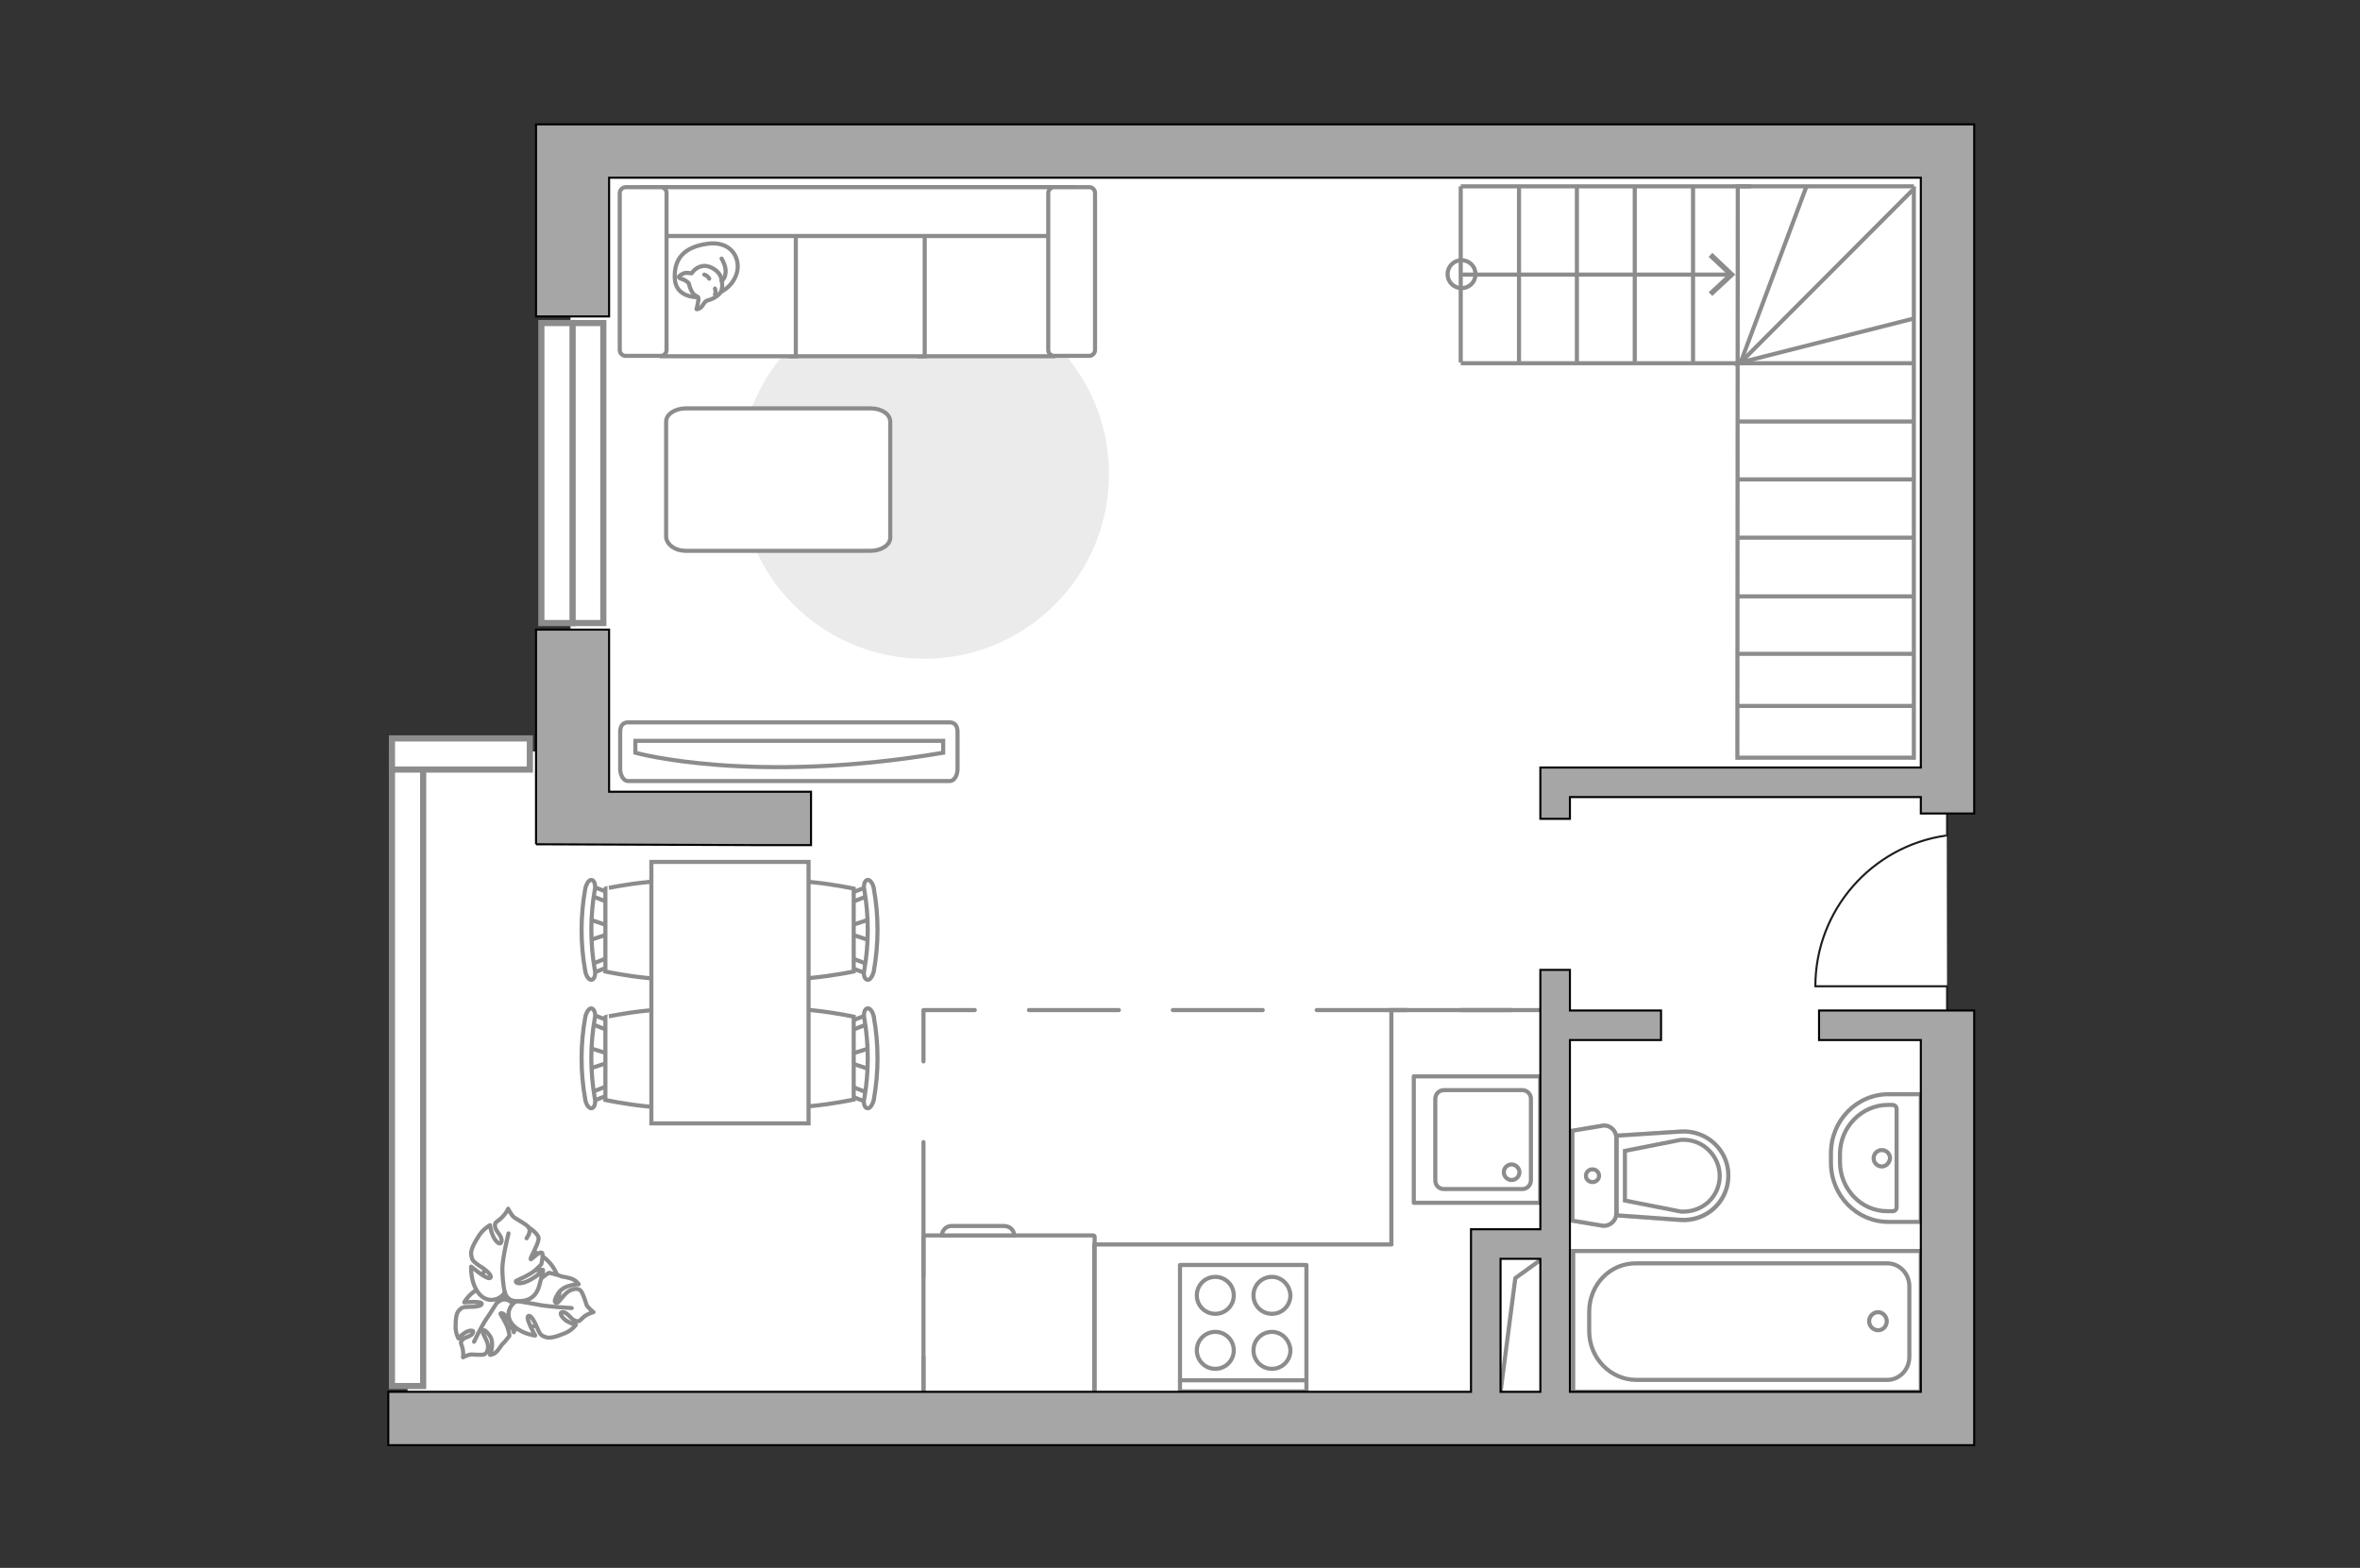 <?xml version="1.0" encoding="utf-8"?>
<!-- Generator: Adobe Illustrator 25.1.0, SVG Export Plug-In . SVG Version: 6.00 Build 0)  -->
<svg version="1.1" xmlns="http://www.w3.org/2000/svg" xmlns:xlink="http://www.w3.org/1999/xlink" x="0px" y="0px"
	 viewBox="0 0 575 382" style="enable-background:new 0 0 575 382;" xml:space="preserve">
<rect x="0" y="0" width="575" height="382" fill="#333333" stroke="none"/>
<style type="text/css">
	.st0{fill:#FFFFFF;}
	.st1{fill:#EBEBEB;}
	.st2{fill:#FFFFFF;stroke:#8C8C8C;stroke-linecap:round;stroke-linejoin:round;stroke-miterlimit:10;}
	.st3{fill:#FFFFFF;stroke:#8C8C8C;stroke-miterlimit:10;}
	.st4{fill:none;stroke:#8C8C8C;stroke-linecap:round;stroke-linejoin:round;stroke-miterlimit:10;}
	.st5{fill:#FFFFFF;stroke:#8C8C8C;stroke-width:1.5;stroke-linecap:round;stroke-miterlimit:10;}
	.st6{opacity:0.5;}
	.st7{opacity:0.5;fill:#FFFFFF;stroke:#8C8C8C;stroke-miterlimit:10;}
	.st8{fill:none;stroke:#8C8C8C;stroke-linecap:round;stroke-linejoin:round;}
	.st9{fill:none;stroke:#8C8C8C;stroke-linecap:round;stroke-linejoin:round;stroke-dasharray:32.746,19.648;}
	.st10{fill:none;stroke:#8C8C8C;stroke-linecap:round;stroke-linejoin:round;stroke-dasharray:21.907,13.144;}
	.st11{fill:none;stroke:#1D1D1B;stroke-width:0.5;stroke-linecap:round;stroke-miterlimit:22.926;}
	.st12{fill:#A6A6A6;stroke:#000000;stroke-width:0.5;stroke-miterlimit:10;}
	.st13{fill:none;stroke:#8C8C8C;stroke-miterlimit:10;}
	.st14{fill:#8C8C8C;}
</style>
<g id="bg_1_">
	<polygon class="st0" points="474,37.3 139,37.3 139,183.1 99.3,183.1 99.3,345.5 471.7,345.5 471.7,250.2 474.4,250.2 	"/>
</g>
<g id="furniture_1_">
	<path id="Vector_51_1_" class="st1" d="M225.2,160.5c24.8,0,45-20.1,45-45c0-24.8-20.1-45-45-45c-24.8,0-45,20.1-45,45
		C180.2,140.4,200.3,160.5,225.2,160.5z"/>
	<path id="Vector_84_1_" class="st2" d="M167.1,134.2h45c2.6,0,4.8-1.4,4.8-3.2v-28.3c0-1.8-2.1-3.2-4.8-3.2h-45
		c-2.6,0-4.8,1.4-4.8,3.2V131C162.6,132.8,164.5,134.2,167.1,134.2z"/>
	<g>
		<path id="Vector_60_2_" class="st3" d="M120,321.1c3.9,3.7,10,3.5,13.7-0.4c3.7-3.9,3.5-10-0.4-13.7c-3.9-3.7-10-3.5-13.7,0.4
			C115.9,311.3,116.1,317.4,120,321.1z"/>
		<path class="st2" d="M121.4,317.2c0,0,1.2-1.2,2.8-0.2c1.6,1,2.9,2.4,2,4.9c-0.9,2.6-1,2.7-1,2.7s-0.8-2.7-1.9-3.9
			c-1-1.1-1.4-0.7-1.4-0.6c0,0.1,1.6,2.4,1.9,3.8c0.4,1.4,0.3,1.6,0.3,1.6s-1.3,1.7-1.6,1.9c-0.3,0.2-0.9,1.4-1.7,2.1
			c-0.7,0.6-1.4,0.6-1.4,0.6s1.2-2.9-0.1-4.7c-1.3-1.8-1.7-1.4-1.7-0.9c0,0.5,1.3,2.3,1.3,3.5c0,1.2-0.4,1.8-1,2
			c-0.6,0.2-2.5,0-3.1,0c-0.6,0-2,0.7-2,0.7s0.2-0.9-0.1-2.2c-0.3-1.3-0.7-1.2-0.1-2s2.2-0.8,2.6-1.7c0.5-0.9-1-0.7-1.9-0.1
			c-1,0.6-1.6,1.4-1.6,1.4s-0.7-1.2-0.7-2.8c0-1.6,0.1-3.3,0.8-4c0.7-0.7,0.8-0.9,2.8-0.9c1.9,0,3.1-0.4,2.7-0.9
			c-0.4-0.5-4.2-0.2-4.2-0.2s1.6-2.8,4.2-3.5C120.2,313.4,121.6,315.9,121.4,317.2z"/>
		<path class="st4" d="M115.5,326.9c0,0,1.9-4,3.1-5.7c0.8-1.1,2.1-3.3,2.7-4.1c0.8-1.3,2-2.3,3.4-2.9"/>
		<path class="st2" d="M126.2,316.9c0,0-1.9-0.7-1.6-2.9c0.3-2.2,1.2-4.2,4.4-4.4c3.1-0.3,3.3-0.2,3.3-0.2s-2.5,2.2-3.3,3.8
			c-0.7,1.6-0.1,1.9,0.1,1.8c0.1-0.1,1.8-2.8,3.1-3.8c1.3-1,1.6-1.1,1.6-1.1s2.5,0.6,2.8,0.8c0.3,0.2,2,0.3,3,0.8
			c1,0.5,1.4,1.2,1.4,1.2s-3.6,0-5,2.2s-0.7,2.4-0.2,2.3c0.5-0.2,1.8-2.4,3.1-3c1.3-0.6,2.2-0.4,2.6,0.1c0.5,0.5,1.2,2.7,1.4,3.4
			c0.3,0.7,1.7,1.8,1.7,1.8s-1.1,0.2-2.3,1.1c-1.2,1-1,1.3-2.1,1c-1.1-0.3-1.8-2-3-2.1c-1.2-0.1-0.3,1.4,0.8,2.1
			c1.1,0.7,2.3,1,2.3,1s-0.9,1.3-2.6,2c-1.7,0.7-3.6,1.4-4.7,1c-1.1-0.4-1.4-0.5-2.2-2.5c-0.9-2.1-1.8-3.2-2.2-2.5
			c-0.4,0.7,1.8,4.6,1.8,4.6s-3.7-0.4-5.7-2.9C122.8,319.9,124.7,317.3,126.2,316.9z"/>
		<path class="st4" d="M139.3,318.7c0,0-5.1-0.3-7.5-0.7c-1.5-0.3-4.5-0.8-5.7-1c-1.7-0.3-3.3-1.1-4.7-2.3"/>
		<g>
			<path class="st2" d="M128.3,301.7c0.9-1.3,0.9-2.2,0.4-2.8c-0.5-0.6-2.7-1.8-3.3-2.2c-0.7-0.4-1.6-2.2-1.6-2.2s-0.4,1.1-1.7,2.3
				c-1.3,1.2-1.5,0.8-1.5,2c0.1,1.2,1.8,2.3,1.6,3.6c-0.2,1.3-1.5,0.1-2.1-1.3c-0.6-1.4-0.7-2.6-0.7-2.6s-1.5,0.8-2.6,2.4
				c-1.1,1.7-2.2,3.6-2,4.8c0.2,1.2,0.2,1.5,2.3,2.9c2.1,1.3,3,2.6,2.2,2.8c-0.8,0.3-4.5-2.8-4.5-2.8s-0.3,4,2,6.7
				c2.3,2.6,5.5,1.1,6.2-0.5c0,0,0.4,2.2,2.8,2.2c2.4,0.1,4.7-0.5,5.6-3.8c0.9-3.3,0.9-3.5,0.9-3.5s-2.8,2.3-4.7,2.8
				c-1.9,0.5-2-0.3-1.9-0.4c0.1-0.1,3.3-1.4,4.7-2.6c1.3-1.2,1.5-1.5,1.5-1.5s0.6-2.6,0.1-2.8c-0.7-0.3-2.6,1.8-2.7,1.6
				c-0.2-0.4,2.2-4.1,1.9-5.3c-0.3-1.2-2.6-2.6-2.6-2.6"/>
			<path class="st4" d="M123.9,300.5c0,0-1.5,6-1.5,8.6c0,1.7,0.2,4.1,0.6,5.9"/>
		</g>
	</g>
	<g>
		<path id="Vector_54_1_" class="st3" d="M256.6,45.6h-32.6v41.2h32.6V45.6z"/>
		<path id="Vector_55_1_" class="st3" d="M225.3,45.6h-32.6v41.2h32.6V45.6z"/>
		<path id="Vector_56_1_" class="st3" d="M193.9,45.6h-32.6v41.2h32.6V45.6z"/>
		<path id="Vector_57_1_" class="st3" d="M258.3,57.5l3.1-11.9H156.8v11.9H258.3z"/>
		<path id="Vector_58_1_" class="st3" d="M255.4,47v38.3c0,0.8,0.7,1.4,1.4,1.4h8.6c0.8,0,1.4-0.7,1.4-1.4V47c0-0.8-0.7-1.4-1.4-1.4
			h-8.6C256.1,45.6,255.4,46.3,255.4,47z"/>
		<path id="Vector_59_1_" class="st3" d="M151,47v38.3c0,0.8,0.7,1.4,1.4,1.4h8.6c0.8,0,1.4-0.7,1.4-1.4V47c0-0.8-0.7-1.4-1.4-1.4
			h-8.6C151.7,45.6,151,46.3,151,47z"/>
		<g>
			<path class="st2" d="M169.9,72.4c0,0-5.3,0.2-5.5-4.6c-0.2-4.8,2.3-7.6,7.9-8.4c5.5-0.8,8.1,3.1,7.3,6.8
				C178.7,69.9,175.2,72.4,169.9,72.4z"/>
			<path class="st2" d="M167.8,69c0,0-0.6-0.7-1.6-1s-0.8-0.6-0.8-0.6s0.9-1.1,2.3-0.9c0.8,0.1,0.8,0.1,0.8,0.1s1-1.6,2.8-1.8
				c1.9-0.2,3.9,1.4,4.3,2.6c0.4,1.2,0.6,2.9-0.1,3.9c-0.7,1-2.2,1.7-3.1,1.9c-0.9,0.2-1.1,1.5-1.9,1.9c-0.8,0.4-0.8,0.2-0.8,0.2
				s0.7-2.5,0.4-2.9C169.7,72,168.6,72.2,167.8,69z"/>
			<path class="st2" d="M172.8,67.9c0,0-0.3-0.7-1.2-1"/>
			<path class="st2" d="M174.2,70.3c0,0,0.3,0.8,0,1.4"/>
			<path class="st4" d="M175.8,68.4c0,0,0.8-0.2,1-2.1c0.1-1.6-1-3.3-1-3.3"/>
		</g>
	</g>
	<g>
		<path id="Vector_90_1_" class="st3" d="M153,190.3c-1,0-1.9-1.3-1.9-3v-9c0-1.6,0.8-2.3,1.9-2.3h78.4c1,0,1.9,0.6,1.9,2.3v9
			c0,1.6-0.8,3-1.9,3H153z"/>
		<path id="Vector_91_1_" class="st3" d="M229.8,180.5h-75l0,2.9c0,0,28.4,7.9,75,0L229.8,180.5z"/>
	</g>
	<g>
		<path id="Vector_8_2_" class="st3" d="M225.4,301h41c0.1,0,0.3,0.1,0.3,0.3v38.5H225v-38.5C225.1,301.1,225.2,301,225.4,301z"/>
		<path id="Vector_9_2_" class="st3" d="M247.1,301h-17.6c0-1.3,1.1-2.3,2.3-2.3h12.8C246,298.7,247.1,299.7,247.1,301z"/>
		<path id="Vector_148_2_" class="st4" d="M266.6,339v-35.8H339"/>
	</g>
	<g>
		<g id="Group_2_1_">
			<g id="Group_3_1_">
				<path id="Vector_10_1_" class="st3" d="M143.3,223.9l5.7,1.9v1.5l-5.7,1.9V223.9z"/>
			</g>
			<g id="Group_4_1_">
				<path id="Vector_11_1_" class="st3" d="M148.8,234.6c0,0.5-0.3,1-0.6,1l-4.6,1.8c-0.5,0.2-0.8-0.2-1-0.8
					c-0.1-0.6,0.2-1.2,0.5-1.3l4.6-1.8c0.5-0.2,0.8,0.2,1,0.8C148.8,234.4,148.8,234.4,148.8,234.6z"/>
			</g>
			<g id="Group_5_1_">
				<path id="Vector_12_1_" class="st3" d="M148.8,218.6c0,0.1,0,0.2,0,0.3c-0.1,0.6-0.5,1-1,0.8l-4.6-1.8c-0.5-0.2-0.7-0.8-0.5-1.4
					c0.1-0.6,0.5-1,1-0.8l4.6,1.8C148.5,217.6,148.8,218.1,148.8,218.6z"/>
			</g>
			<path id="Vector_13_1_" class="st3" d="M171.1,216.5c3.6,3.6,3.6,16.6,0,20.2c-4.2,4.2-23.6,0-23.6,0v-20.2
				C147.4,216.5,166.9,212.3,171.1,216.5z"/>
			<path id="Vector_14_1_" class="st3" d="M144.9,216.9c-1.1,6.3-1.1,12.9,0,19.3c0.3,1.3-0.1,2.4-0.7,2.5c-0.6,0.2-1.4-0.8-1.6-2.1
				c-1.2-6.6-1.2-13.4,0-20.1c0.3-1.3,1-2.3,1.6-2.1C144.8,214.5,145.2,215.7,144.9,216.9z"/>
		</g>
		<g id="Group_6_1_">
			<g id="Group_7_1_">
				<path id="Vector_15_1_" class="st3" d="M143.3,255.2l5.7,1.8v1.6l-5.7,1.9V255.2z"/>
			</g>
			<g id="Group_8_1_">
				<path id="Vector_16_1_" class="st3" d="M148.8,265.8c0,0.5-0.3,1-0.6,1l-4.6,1.8c-0.5,0.2-0.8-0.2-1-0.8
					c-0.1-0.6,0.2-1.2,0.5-1.3l4.6-1.8c0.5-0.2,0.8,0.2,1,0.8C148.8,265.6,148.8,265.8,148.8,265.8z"/>
			</g>
			<g id="Group_9_1_">
				<path id="Vector_17_1_" class="st3" d="M148.8,249.8c0,0.1,0,0.2,0,0.3c-0.1,0.6-0.5,1-1,0.8l-4.6-1.8c-0.5-0.2-0.7-0.8-0.5-1.4
					c0.1-0.6,0.5-1,1-0.8l4.6,1.8C148.5,248.9,148.8,249.3,148.8,249.8z"/>
			</g>
			<path id="Vector_18_1_" class="st3" d="M171.1,247.8c3.6,3.6,3.6,16.6,0,20.2c-4.2,4.2-23.6,0-23.6,0v-20.2
				C147.4,247.8,166.9,243.6,171.1,247.8z"/>
			<path id="Vector_19_1_" class="st3" d="M144.9,248.2c-1.1,6.3-1.1,12.9,0,19.3c0.3,1.3-0.1,2.4-0.7,2.5c-0.6,0.2-1.4-0.8-1.6-2.1
				c-1.2-6.6-1.2-13.4,0-20.1c0.3-1.3,1-2.3,1.6-2.1C144.8,245.9,145.2,247,144.9,248.2z"/>
		</g>
		<g id="Group_14_1_">
			<g id="Group_15_1_">
				<path id="Vector_25_2_" class="st3" d="M212.1,260.6l-5.7-1.9v-1.6l5.7-1.8V260.6z"/>
			</g>
			<g id="Group_16_1_">
				<path id="Vector_26_2_" class="st3" d="M206.7,249.8c0-0.5,0.3-1,0.6-1l4.6-1.8c0.5-0.2,0.8,0.2,1,0.8c0.1,0.6-0.2,1.2-0.5,1.3
					l-4.6,1.8c-0.5,0.2-0.8-0.2-1-0.8C206.7,250,206.7,249.9,206.7,249.8z"/>
			</g>
			<g id="Group_17_1_">
				<path id="Vector_27_2_" class="st3" d="M206.7,265.9c0-0.1,0-0.2,0-0.3c0.1-0.6,0.5-1,1-0.8l4.6,1.8c0.5,0.2,0.7,0.8,0.5,1.4
					c-0.1,0.6-0.5,1-1,0.8l-4.6-1.8C206.8,266.8,206.7,266.4,206.7,265.9z"/>
			</g>
			<path id="Vector_28_1_" class="st3" d="M184.4,267.9c-3.6-3.6-3.6-16.6,0-20.2c4.2-4.2,23.6,0,23.6,0v20.2
				C208,267.9,188.6,272.1,184.4,267.9z"/>
			<path id="Vector_29_1_" class="st3" d="M210.6,267.5c1.1-6.3,1.1-12.9,0-19.3c-0.3-1.3,0.1-2.4,0.7-2.5c0.6-0.2,1.4,0.8,1.6,2.1
				c1.2,6.6,1.2,13.4,0,20.1c-0.3,1.3-1,2.3-1.6,2.1C210.6,269.9,210.3,268.7,210.6,267.5z"/>
		</g>
		<g id="Group_18_1_">
			<g id="Group_19_1_">
				<path id="Vector_30_1_" class="st3" d="M212.1,229.2l-5.7-1.9v-1.5l5.7-1.9V229.2z"/>
			</g>
			<g id="Group_20_1_">
				<path id="Vector_31_1_" class="st3" d="M206.7,218.6c0-0.5,0.3-1,0.6-1l4.6-1.8c0.5-0.2,0.8,0.2,1,0.8c0.1,0.6-0.2,1.2-0.5,1.3
					l-4.6,1.8c-0.5,0.2-0.8-0.2-1-0.8C206.7,218.7,206.7,218.7,206.7,218.6z"/>
			</g>
			<g id="Group_21_1_">
				<path id="Vector_32_1_" class="st3" d="M206.7,234.6c0-0.1,0-0.2,0-0.3c0.1-0.6,0.5-1,1-0.8l4.6,1.8c0.5,0.2,0.7,0.8,0.5,1.4
					c-0.1,0.6-0.5,1-1,0.8l-4.6-1.8C206.8,235.5,206.7,235.1,206.7,234.6z"/>
			</g>
			<path id="Vector_33_1_" class="st3" d="M184.4,236.7c-3.6-3.6-3.6-16.6,0-20.2c4.2-4.2,23.6,0,23.6,0v20.2
				C208,236.7,188.6,240.8,184.4,236.7z"/>
			<path id="Vector_34_1_" class="st3" d="M210.6,236.2c1.1-6.3,1.1-12.9,0-19.3c-0.3-1.3,0.1-2.4,0.7-2.5c0.6-0.2,1.4,0.8,1.6,2.1
				c1.2,6.6,1.2,13.4,0,20.1c-0.3,1.3-1,2.3-1.6,2.1C210.6,238.6,210.3,237.4,210.6,236.2z"/>
		</g>
		<path id="Vector_35_1_" class="st3" d="M158.7,273.7V210h38.3v51.5v12.2H158.7z"/>
	</g>
	<g>
		<g>
			<rect x="287.5" y="308.2" class="st4" width="30.8" height="30.8"/>
		</g>
		<line class="st4" x1="318.3" y1="336.3" x2="287.5" y2="336.3"/>
		<path class="st4" d="M309.9,324.5c-2.5,0-4.5,2-4.5,4.5c0,2.5,2,4.5,4.5,4.5c2.5,0,4.5-2,4.5-4.5
			C314.3,326.5,312.3,324.5,309.9,324.5z"/>
		<path class="st4" d="M309.9,311.1c-2.5,0-4.5,2-4.5,4.5c0,2.5,2,4.5,4.5,4.5c2.5,0,4.5-2,4.5-4.5
			C314.3,313.1,312.3,311.1,309.9,311.1z"/>
		<path class="st4" d="M296.1,324.5c-2.5,0-4.5,2-4.5,4.5c0,2.5,2,4.5,4.5,4.5c2.5,0,4.5-2,4.5-4.5
			C300.6,326.5,298.6,324.5,296.1,324.5z"/>
		<path class="st4" d="M296.1,311.1c-2.5,0-4.5,2-4.5,4.5c0,2.5,2,4.5,4.5,4.5c2.5,0,4.5-2,4.5-4.5
			C300.6,313.1,298.6,311.1,296.1,311.1z"/>
	</g>
	<polyline class="st3" points="339,303.5 339,246.1 375.3,246.1 	"/>
</g>
<g id="windows_1_">
	<g>
		<path id="Vector_118_5_" class="st5" d="M139.4,151.8h7.6V78.7h-7.6V151.8z"/>
		<path id="Vector_124_3_" class="st5" d="M131.9,151.8h7.6V78.7h-7.6V151.8z"/>
	</g>
	<g>
		<g>
			<path id="Vector_118_3_" class="st5" d="M95.5,337.7h7.6V183.3h-7.6V337.7z"/>
		</g>
		<g>
			<path id="Vector_118_2_" class="st5" d="M129.1,187.5v-7.6H95.5v7.6H129.1z"/>
		</g>
	</g>
</g>
<g id="plan">
	<g>
		<g class="st6">
			<path class="st3" d="M393.8,277.2v18.4c0,1.9-1.7,3.3-3.5,3l-7.2-1.2v-21.9l7.2-1.2C392.1,273.9,393.8,275.4,393.8,277.2z"/>
			<path class="st3" d="M393.9,296.1v-19.4l15.6-1c6.3-0.4,11.6,4.5,11.6,10.8c0,6.3-5.3,11.2-11.6,10.8L393.9,296.1z"/>
		</g>
		<g>
			<path class="st3" d="M393.8,277.2v18.4c0,1.9-1.7,3.3-3.5,3l-7.2-1.2v-21.9l7.2-1.2C392.1,273.9,393.8,275.4,393.8,277.2z"/>
			<path class="st3" d="M421.1,286.4L421.1,286.4c0,6.3-5.3,11.2-11.6,10.8l-15.6-1.1v-19.4l15.6-1
				C415.8,275.3,421.1,280.2,421.1,286.4z"/>
			<path class="st3" d="M395.9,292.5l13.7,2.7c2.5,0.1,4.8-0.7,6.6-2.3c1.8-1.7,2.8-3.9,2.8-6.4c0-2.4-1-4.7-2.8-6.4
				c-1.8-1.7-4.1-2.5-6.6-2.4l-13.7,2.7V292.5z"/>
			<path class="st3" d="M388,284.9c-0.9,0-1.6,0.7-1.6,1.6c0,0.8,0.7,1.5,1.6,1.5c0.9,0,1.6-0.7,1.6-1.5
				C389.6,285.6,388.9,284.9,388,284.9z"/>
		</g>
	</g>
	<g>
		<g>
			
				<rect x="344.4" y="262.3" transform="matrix(-4.481678e-11 1 -1 -4.481678e-11 637.562 -82.151)" class="st4" width="30.8" height="30.8"/>
		</g>
		<path class="st4" d="M373,267.7v19.9c0,1.1-0.9,2.1-2.1,2.1h-19.1c-1.2,0-2.1-0.9-2.1-2.1v-19.9c0-1.1,0.9-2.1,2.1-2.1h19.1
			C372,265.6,373,266.5,373,267.7z"/>
		<path class="st4" d="M366.4,285.6c0,1.1,0.9,1.9,1.9,1.9c1,0,1.9-0.8,1.9-1.9c0-1-0.9-1.9-1.9-1.9
			C367.3,283.7,366.4,284.5,366.4,285.6z"/>
	</g>
	<g>
		<g>
			<polyline class="st7" points="383.3,339.1 468,339.1 468,304.8 383.3,304.8 383.3,339.1 			"/>
			<polygon class="st3" points="383.3,339.1 383.3,304.8 468,304.8 468,339.1 383.3,339.1 			"/>
			<path class="st3" d="M387.2,319.6v4.7c0,6.6,5.2,11.9,11.5,11.9h61.1c3,0,5.4-2.5,5.4-5.6v-17.2c0-3.1-2.4-5.6-5.4-5.6l-61.1,0
				C392.3,307.7,387.2,313,387.2,319.6z"/>
			<path class="st3" d="M457.6,319.7c-1.2,0-2.2,1-2.2,2.2c0,1.2,1,2.2,2.2,2.2c1.2,0,2.1-1,2.1-2.2
				C459.7,320.7,458.7,319.7,457.6,319.7z"/>
		</g>
		<g>
			<g>
				<path class="st3" d="M446.1,283.3V281c0-8,6.3-14.4,14-14.4h7.9v31.1h-7.9C452.4,297.7,446.1,291.3,446.1,283.3z"/>
				<path class="st3" d="M448.3,283.1v-1.9c0-6.6,5.3-12,11.7-12h1.1c0.6,0,1,0.5,1,1v23.9c0,0.6-0.4,1-1,1H460
					C453.5,295.2,448.3,289.7,448.3,283.1z"/>
				<path class="st3" d="M458.5,284.2c-1.1,0-2-0.9-2-2c0-1.1,0.9-2,2-2c1.1,0,2,0.9,2,2C460.4,283.3,459.5,284.2,458.5,284.2z"/>
			</g>
		</g>
	</g>
	<g>
		<g>
			<line class="st8" x1="225" y1="343.2" x2="225" y2="330.7"/>
			<line class="st9" x1="225" y1="311" x2="225" y2="268.5"/>
			<polyline class="st8" points="225,258.6 225,246.1 237.5,246.1 			"/>
			<line class="st10" x1="250.7" y1="246.1" x2="349.2" y2="246.1"/>
			<line class="st8" x1="355.8" y1="246.1" x2="368.3" y2="246.1"/>
		</g>
	</g>
	<polyline class="st4" points="365.6,339.1 369.2,311.4 375.3,307 	"/>
	<g>
		<polyline class="st11" points="442.4,240.3 474.4,240.3 474.4,245.9 		"/>
		<line class="st11" x1="474.4" y1="198.5" x2="474.4" y2="203.6"/>
		<path class="st11" d="M474,203.6c-17.9,2.6-31.7,18.1-31.7,36.7"/>
	</g>
	<polyline class="st12" points="130.6,205.7 130.6,192.9 130.6,153.4 148.4,153.4 148.4,192.9 168.7,192.9 168.7,192.9 196.1,192.9 
		197.6,192.9 197.6,200.1 197.6,205.9 183.2,205.9 130.6,205.7 	"/>
	<path class="st12" d="M165.4,339.1H94.6v13h15.5h266.6h5.9H481v-13v-78.4v-14.5h-10.2H468h-24.8v7.2H468v6.1v1.2v78.4h-85.5v-77.3
		v-8.4h22.2v-7.2h-22.2v-9.9h-7.2v25.5h0v13h0v24.7h-16.9v0.2v7v32.4H183.2H165.4z M365.6,339.1v-32.4h9.7v32.4L365.6,339.1z"/>
	<polygon class="st12" points="468,198.2 468,194.2 382.5,194.2 382.5,199.5 375.3,199.5 375.3,194.2 375.3,190.8 375.3,187 
		468,187 468,128.8 468,121.6 468,43.3 382.4,43.3 375.1,43.3 148.4,43.3 148.4,77.1 130.6,77.1 130.6,30.3 131.5,30.3 148.4,30.3 
		468,30.3 481,30.3 481,43.3 481,187 481,194.2 481,198.2 	"/>
	<g>
		<g>
			<g>
				<g>
					<line class="st13" x1="356.3" y1="66.9" x2="422" y2="66.9"/>
					<g>
						<path class="st13" d="M356.1,70.2c-1.9,0-3.4-1.5-3.4-3.4c0-1.9,1.5-3.4,3.4-3.4s3.4,1.5,3.4,3.4
							C359.5,68.7,358,70.2,356.1,70.2z"/>
					</g>
					<g>
						<polygon class="st14" points="417.2,72.1 416.3,71.2 420.9,66.9 416.3,62.6 417.2,61.6 422.8,66.9 						"/>
					</g>
				</g>
			</g>
		</g>
		<polyline class="st13" points="466,46.3 424.1,88.3 466.3,77.6 		"/>
		<line class="st13" x1="440.1" y1="45.5" x2="424.1" y2="88.3"/>
		<line class="st13" x1="423.5" y1="102.7" x2="466.1" y2="102.7"/>
		<line class="st13" x1="423.6" y1="88.5" x2="466.3" y2="88.5"/>
		<polyline class="st13" points="466.3,45.4 423.4,45.4 423.3,185.1 		"/>
		<g>
			<line class="st13" x1="466.3" y1="159.3" x2="423.5" y2="159.3"/>
			<line class="st13" x1="423.5" y1="145.3" x2="466.1" y2="145.3"/>
			<line class="st13" x1="466.3" y1="172" x2="423.2" y2="172"/>
			<line class="st13" x1="466.4" y1="184.6" x2="423.3" y2="184.6"/>
		</g>
		<line class="st13" x1="423.4" y1="131" x2="466" y2="131"/>
		<line class="st13" x1="423.5" y1="116.8" x2="466.2" y2="116.8"/>
		<line class="st13" x1="412.5" y1="45.5" x2="412.5" y2="88.4"/>
		<line class="st13" x1="398.3" y1="45.5" x2="398.3" y2="88.5"/>
		<line class="st13" x1="384.2" y1="45.4" x2="384.2" y2="88.3"/>
		<line class="st13" x1="370.1" y1="45.4" x2="370.1" y2="88.3"/>
		<line class="st13" x1="355.9" y1="45.4" x2="355.9" y2="88.3"/>
		<line class="st13" x1="355.9" y1="88.5" x2="426.7" y2="88.5"/>
		<line class="st13" x1="355.9" y1="45.4" x2="426.7" y2="45.4"/>
		<line class="st13" x1="466.3" y1="45.4" x2="466.3" y2="185.1"/>
	</g>
</g>
<g id="points">
	<path id="bedroom_x5F_1" class="st4" d="M314.6,163.8"/>
	<path id="kitchen_1_" class="st4" d="M283,274.8"/>
	<path id="wc_x5F_bathroom" class="st4" d="M425.5,263.6"/>
	<path id="hallway" class="st4" d="M413.2,220.5"/>
</g>
</svg>
